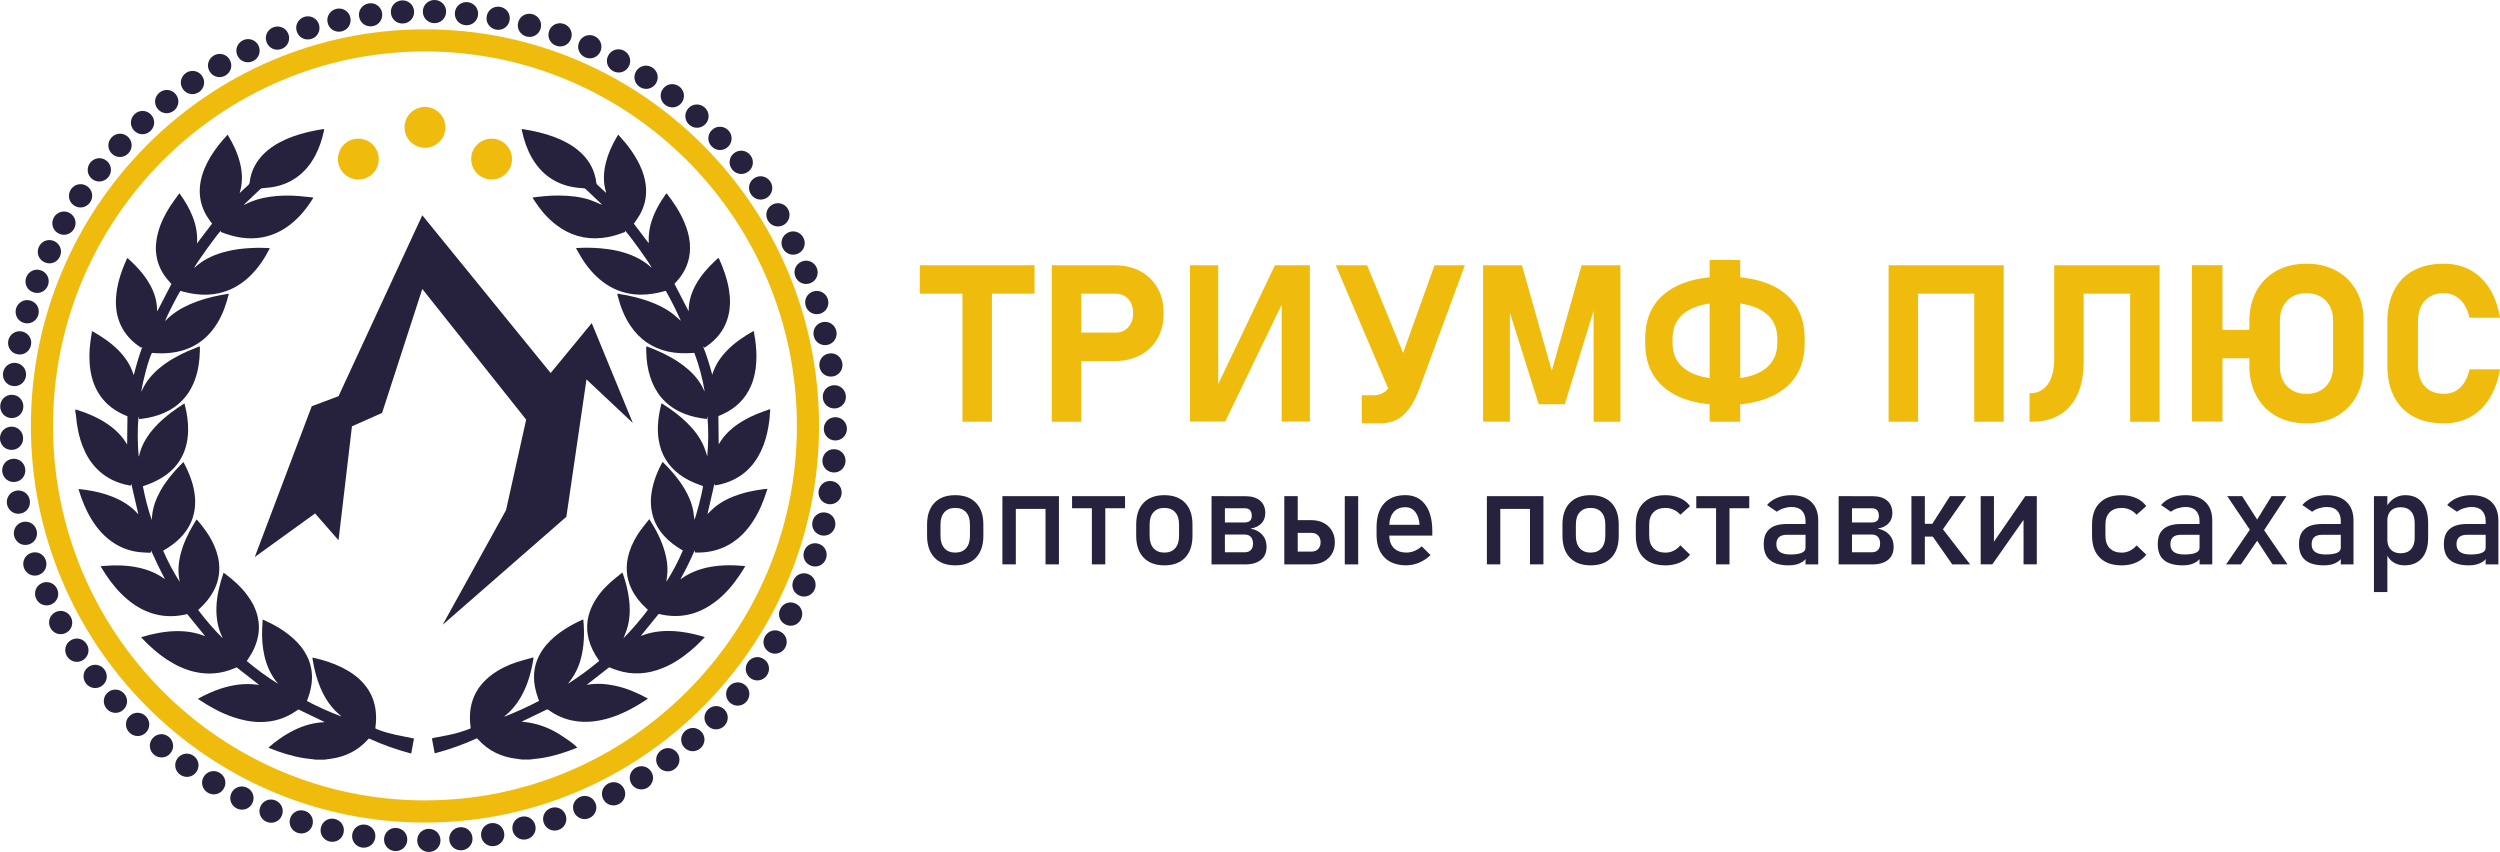 <?xml version="1.0" encoding="UTF-8"?> <svg xmlns="http://www.w3.org/2000/svg" id="_Слой_1" data-name="Слой 1" viewBox="0 0 787.96 268.53"><defs><style> .cls-1 { fill: #26223d; } .cls-1, .cls-2 { stroke-width: 0px; } .cls-2 { fill: #efbc0e; } </style></defs><g><path class="cls-2" d="m289.92,92.56v-8.95h36.15v8.95h-36.15Zm13.43,40.36v-45.28h9.29v45.28h-9.29Z"></path><path class="cls-2" d="m331.5,132.92v-49.31h9.29v49.31h-9.29Zm4.24-19.13v-8.95h15.77c1.67,0,3.03-.56,4.07-1.68s1.56-2.59,1.56-4.43-.51-3.38-1.54-4.49c-1.03-1.12-2.39-1.68-4.09-1.68h-15.77v-8.95h15.53c3.12,0,5.84.63,8.16,1.88,2.32,1.25,4.12,3.01,5.41,5.27,1.29,2.26,1.93,4.92,1.93,7.97s-.64,5.67-1.93,7.94c-1.29,2.26-3.1,4.01-5.43,5.26s-5.04,1.87-8.14,1.87h-15.53Z"></path><path class="cls-2" d="m412.86,132.89h-8.89v-39.44l.81.88-18.62,38.56h-11.09v-49.28h8.89v40.02l-.81-.88,18.69-39.14h11.02v49.28Z"></path><path class="cls-2" d="m439.55,127.16l-18.55-43.55h9.9l14.48,35.31-5.83,8.24Zm22.15-43.55l-14.41,39.1c-1.29,3.48-2.89,6.14-4.8,7.97-1.91,1.83-4.43,2.75-7.55,2.75h-5.73v-8.85h3.7c1.58,0,2.91-.49,3.99-1.46,1.07-.97,1.96-2.45,2.66-4.44l12.58-35.07h9.56Z"></path><path class="cls-2" d="m489.1,116.85l9.39-33.24h12.24v49.31h-8.45v-38.29l.34,2.17-9.43,30.62h-8.21l-9.43-29.95.34-2.85v38.29h-8.44v-49.31h12.24l9.39,33.24Z"></path><path class="cls-2" d="m543.67,127.67c-7.98,0-14.17-1.68-18.55-5.04s-6.58-8.2-6.58-14.53v-1.36c0-6.33,2.19-11.18,6.58-14.53s10.57-5.04,18.55-5.04,14.17,1.68,18.55,5.04c4.39,3.36,6.58,8.2,6.58,14.53v1.36c0,6.33-2.19,11.17-6.58,14.53-4.39,3.36-10.57,5.04-18.55,5.04Zm0-8.17c5.25,0,9.31-.97,12.19-2.9,2.88-1.93,4.32-4.77,4.32-8.5v-1.36c0-3.73-1.44-6.56-4.32-8.5s-6.95-2.9-12.19-2.9-9.31.97-12.19,2.9-4.32,4.76-4.32,8.5v1.36c0,3.73,1.44,6.56,4.32,8.5,2.88,1.93,6.95,2.9,12.19,2.9Zm-4.82,13.43v-51.01h9.63v51.01h-9.63Z"></path><path class="cls-2" d="m595.25,132.92v-49.31h9.29v49.31h-9.29Zm4.31-40.36v-8.95h28.73v8.95h-28.73Zm22.69,40.36v-49.31h9.29v49.31h-9.29Z"></path><path class="cls-2" d="m639.68,132.92v-8.95c2.46,0,4.38-.94,5.73-2.83s2.04-4.55,2.04-7.99v-29.54h9.29v30.49c0,5.99-1.43,10.63-4.29,13.91-2.86,3.28-6.89,4.92-12.09,4.92h-.68Zm12.75-40.36v-8.95h22.62v8.95h-22.62Zm18.96,40.36v-49.31h9.29v49.31h-9.29Z"></path><path class="cls-2" d="m700.49,83.58v49.31h-9.63v-49.31h9.63Zm-5.6,29.34v-8.95h19.16v8.95h-19.16Zm32.08,20.52c-3.62,0-6.78-.75-9.48-2.26-2.7-1.5-4.8-3.62-6.29-6.36s-2.24-5.92-2.24-9.56v-13.97c0-3.66.75-6.86,2.24-9.58,1.49-2.72,3.59-4.84,6.29-6.34,2.7-1.5,5.86-2.25,9.48-2.25s6.78.75,9.48,2.25c2.7,1.5,4.8,3.62,6.29,6.34,1.49,2.73,2.24,5.92,2.24,9.58v13.97c0,3.64-.75,6.83-2.24,9.56s-3.59,4.86-6.29,6.36c-2.7,1.5-5.86,2.26-9.48,2.26Zm0-9.29c2.53,0,4.56-.79,6.09-2.37,1.53-1.58,2.29-3.67,2.29-6.27v-14.45c0-2.62-.76-4.72-2.29-6.29s-3.56-2.36-6.09-2.36-4.56.79-6.09,2.36c-1.53,1.57-2.29,3.67-2.29,6.29v14.45c0,2.6.76,4.69,2.29,6.27,1.53,1.58,3.56,2.37,6.09,2.37Z"></path><path class="cls-2" d="m770.29,133.43c-3.78,0-6.99-.72-9.65-2.15-2.66-1.44-4.69-3.53-6.09-6.27-1.4-2.75-2.1-6.07-2.1-9.95v-13.53c0-3.91.7-7.23,2.1-9.97,1.4-2.74,3.43-4.83,6.09-6.27,2.66-1.45,5.87-2.17,9.65-2.17,3.12,0,5.9.67,8.33,2s4.44,3.27,6.04,5.8,2.7,5.61,3.31,9.22h-9.63c-.36-1.65-.92-3.05-1.68-4.19-.76-1.14-1.67-2.02-2.75-2.63-1.07-.61-2.28-.92-3.61-.92-2.6,0-4.62.8-6.05,2.39-1.44,1.59-2.15,3.84-2.15,6.73v13.53c0,2.89.72,5.13,2.15,6.71,1.44,1.58,3.45,2.37,6.05,2.37,2.04,0,3.75-.67,5.16-2.02,1.4-1.34,2.36-3.25,2.88-5.71h9.63c-.63,3.59-1.75,6.66-3.34,9.21s-3.6,4.48-6.02,5.82c-2.42,1.33-5.19,2-8.31,2Z"></path></g><g><path class="cls-1" d="m301.07,178.19c-2.82,0-5-.82-6.55-2.45s-2.32-3.94-2.32-6.91v-3.5c0-2.94.77-5.22,2.32-6.84,1.55-1.62,3.73-2.42,6.55-2.42s5,.81,6.55,2.42c1.55,1.62,2.32,3.89,2.32,6.84v3.56c0,2.96-.77,5.24-2.32,6.87s-3.73,2.43-6.55,2.43Zm0-4.02c1.48,0,2.62-.46,3.43-1.39.81-.92,1.21-2.22,1.21-3.89v-3.56c0-1.67-.4-2.96-1.21-3.87-.81-.91-1.95-1.37-3.43-1.37s-2.6.46-3.42,1.37c-.82.91-1.22,2.2-1.22,3.87v3.56c0,1.67.41,2.97,1.22,3.89.81.92,1.95,1.39,3.42,1.39Z"></path><path class="cls-1" d="m315.94,177.88v-21.5h4.23v21.5h-4.23Zm2.63-17.48v-4.02h13.2v4.02h-13.2Zm10.96,17.48v-21.5h4.23v21.5h-4.23Z"></path><path class="cls-1" d="m337.9,160.19v-3.81h16.7v3.81h-16.7Zm6.24,17.69v-19.25h4.23v19.25h-4.23Z"></path><path class="cls-1" d="m366.98,178.19c-2.82,0-5-.82-6.55-2.45-1.55-1.64-2.32-3.94-2.32-6.91v-3.5c0-2.94.77-5.22,2.32-6.84,1.55-1.62,3.73-2.42,6.55-2.42s5,.81,6.55,2.42c1.55,1.62,2.32,3.89,2.32,6.84v3.56c0,2.96-.77,5.24-2.32,6.87-1.55,1.62-3.73,2.43-6.55,2.43Zm0-4.02c1.48,0,2.62-.46,3.43-1.39.81-.92,1.21-2.22,1.21-3.89v-3.56c0-1.67-.4-2.96-1.21-3.87-.81-.91-1.95-1.37-3.43-1.37s-2.6.46-3.42,1.37c-.82.91-1.22,2.2-1.22,3.87v3.56c0,1.67.41,2.97,1.22,3.89s1.95,1.39,3.42,1.39Z"></path><path class="cls-1" d="m381.86,177.88v-21.5h4.21v21.5h-4.21Zm2.49,0v-3.81h7.95c.84,0,1.49-.24,1.95-.71s.68-1.14.68-1.98v-.06c0-.9-.23-1.59-.68-2.09s-1.1-.75-1.95-.75h-7.95v-3.81h7.95c1.49,0,2.24-.69,2.24-2.07,0-1.6-.73-2.4-2.2-2.4h-8v-3.81h8.14c2.02,0,3.57.47,4.67,1.4s1.65,2.25,1.65,3.95c0,1.3-.41,2.38-1.22,3.23-.82.86-1.96,1.4-3.44,1.64,1.6.3,2.84.96,3.73,1.96.88,1,1.33,2.25,1.33,3.76v.06c0,1.75-.59,3.11-1.77,4.07-1.18.96-2.85,1.44-5,1.44h-8.08Z"></path><path class="cls-1" d="m404.79,177.88v-21.5h4.23v21.5h-4.23Zm2.05,0v-4.02h6.55c.86,0,1.54-.27,2.06-.81s.78-1.25.78-2.13-.26-1.62-.78-2.15-1.21-.81-2.06-.81h-6.55v-4.02h6.38c2.25,0,4.06.64,5.43,1.92,1.37,1.28,2.06,2.97,2.07,5.06,0,2.09-.68,3.77-2.05,5.04-1.37,1.28-3.18,1.92-5.45,1.92h-6.38Zm17.01,0v-21.5h4.23v21.5h-4.23Z"></path><path class="cls-1" d="m443.3,178.19c-3,0-5.32-.83-6.96-2.51s-2.47-4.05-2.47-7.13v-2.42c0-3.2.79-5.68,2.37-7.44,1.58-1.75,3.81-2.63,6.68-2.63,2.71,0,4.8.99,6.29,2.98,1.48,1.99,2.23,4.78,2.23,8.37v1.41h-14.5v-3.4h10.48c-.12-1.74-.58-3.1-1.36-4.08-.78-.98-1.83-1.47-3.14-1.47-1.59,0-2.83.53-3.71,1.58-.88,1.05-1.33,2.53-1.33,4.45v2.73c0,1.78.47,3.15,1.42,4.1.95.95,2.28,1.43,3.99,1.43.86,0,1.71-.17,2.55-.52.84-.34,1.59-.83,2.26-1.45l2.78,2.78c-1.06,1.02-2.26,1.81-3.58,2.37s-2.66.84-4,.84Z"></path><path class="cls-1" d="m468.64,177.88v-21.5h4.23v21.5h-4.23Zm2.63-17.48v-4.02h13.2v4.02h-13.2Zm10.96,17.48v-21.5h4.23v21.5h-4.23Z"></path><path class="cls-1" d="m501.33,178.19c-2.82,0-5-.82-6.55-2.45s-2.32-3.94-2.32-6.91v-3.5c0-2.94.77-5.22,2.32-6.84,1.55-1.62,3.73-2.42,6.55-2.42s5,.81,6.55,2.42c1.55,1.62,2.32,3.89,2.32,6.84v3.56c0,2.96-.77,5.24-2.32,6.87-1.55,1.62-3.73,2.43-6.55,2.43Zm0-4.02c1.48,0,2.62-.46,3.43-1.39s1.21-2.22,1.21-3.89v-3.56c0-1.67-.4-2.96-1.21-3.87-.81-.91-1.95-1.37-3.43-1.37s-2.6.46-3.42,1.37c-.82.91-1.22,2.2-1.22,3.87v3.56c0,1.67.41,2.97,1.22,3.89.81.92,1.95,1.39,3.42,1.39Z"></path><path class="cls-1" d="m524.88,178.19c-2.96,0-5.24-.81-6.87-2.44s-2.43-3.93-2.43-6.9v-3.54c0-2.94.81-5.22,2.43-6.83s3.91-2.41,6.87-2.41c1.68,0,3.2.3,4.56.89,1.35.59,2.43,1.44,3.23,2.55l-3.05,2.73c-.59-.69-1.3-1.22-2.11-1.59-.82-.37-1.67-.56-2.57-.56-1.63,0-2.89.46-3.79,1.37-.9.91-1.35,2.2-1.35,3.85v3.54c0,1.7.45,3.01,1.35,3.94.9.92,2.16,1.39,3.79,1.39.9,0,1.75-.2,2.57-.6.81-.4,1.52-.97,2.11-1.7l3.05,2.94c-.8,1.08-1.88,1.91-3.24,2.5-1.36.59-2.88.88-4.55.88Z"></path><path class="cls-1" d="m534.64,160.19v-3.81h16.7v3.81h-16.7Zm6.24,17.69v-19.25h4.23v19.25h-4.23Z"></path><path class="cls-1" d="m563.81,178.19c-2.64,0-4.62-.54-5.93-1.64-1.32-1.09-1.98-2.76-1.98-5.01s.6-3.74,1.81-4.8,3.02-1.58,5.44-1.58h6.11l.29,3.4h-6.38c-1.09,0-1.91.25-2.46.74s-.83,1.24-.83,2.25c0,1.09.37,1.9,1.1,2.42s1.83.79,3.29.79c1.6,0,2.8-.17,3.6-.52.8-.34,1.2-.88,1.2-1.62l.43,3.02c-.37.58-.83,1.06-1.39,1.43-.55.37-1.18.65-1.9.84s-1.52.28-2.41.28Zm5.26-.31v-13.63c0-1.41-.38-2.5-1.13-3.28-.75-.78-1.82-1.17-3.2-1.17-.84,0-1.68.13-2.5.38-.82.25-1.56.63-2.21,1.11l-3.09-2.11c.82-.98,1.89-1.74,3.22-2.29,1.33-.55,2.81-.82,4.44-.82,2.69,0,4.78.7,6.26,2.09,1.48,1.4,2.22,3.36,2.22,5.9v13.82h-4.02Z"></path><path class="cls-1" d="m579.51,177.88v-21.5h4.21v21.5h-4.21Zm2.49,0v-3.81h7.95c.84,0,1.49-.24,1.95-.71s.68-1.14.68-1.98v-.06c0-.9-.23-1.59-.68-2.09s-1.11-.75-1.95-.75h-7.95v-3.81h7.95c1.49,0,2.24-.69,2.24-2.07,0-1.6-.73-2.4-2.2-2.4h-8v-3.81h8.14c2.02,0,3.57.47,4.67,1.4s1.65,2.25,1.65,3.95c0,1.3-.41,2.38-1.22,3.23-.82.86-1.96,1.4-3.44,1.64,1.6.3,2.84.96,3.73,1.96.88,1,1.33,2.25,1.33,3.76v.06c0,1.75-.59,3.11-1.77,4.07-1.18.96-2.85,1.44-5,1.44h-8.08Z"></path><path class="cls-1" d="m602.45,177.88v-21.5h4.23v21.5h-4.23Zm2.05-8.76v-4.02h7.77v4.02h-7.77Zm6.19.12l-1.93-3.71,5.84-9.16h5.1l-9.01,12.87Zm4.62,8.64l-6.36-9.07,3.29-2.17,8.72,11.25h-5.66Z"></path><path class="cls-1" d="m641.97,177.86h-4.18v-15.27l.5.54-10.34,14.73h-3.67v-21.48h4.18v15.62l-.5-.54,10.38-15.08h3.63v21.48Z"></path><path class="cls-1" d="m668.68,178.19c-2.96,0-5.24-.81-6.87-2.44s-2.43-3.93-2.43-6.9v-3.54c0-2.94.81-5.22,2.43-6.83s3.91-2.41,6.87-2.41c1.68,0,3.2.3,4.56.89,1.35.59,2.43,1.44,3.23,2.55l-3.05,2.73c-.59-.69-1.3-1.22-2.11-1.59-.82-.37-1.67-.56-2.57-.56-1.63,0-2.89.46-3.79,1.37-.9.91-1.35,2.2-1.35,3.85v3.54c0,1.7.45,3.01,1.35,3.94.9.92,2.16,1.39,3.79,1.39.9,0,1.75-.2,2.57-.6.81-.4,1.52-.97,2.11-1.7l3.05,2.94c-.8,1.08-1.88,1.91-3.24,2.5-1.36.59-2.88.88-4.55.88Z"></path><path class="cls-1" d="m688,178.19c-2.64,0-4.62-.54-5.93-1.64-1.32-1.09-1.98-2.76-1.98-5.01s.6-3.74,1.81-4.8,3.02-1.58,5.44-1.58h6.11l.29,3.4h-6.38c-1.09,0-1.91.25-2.46.74s-.83,1.24-.83,2.25c0,1.09.37,1.9,1.1,2.42s1.83.79,3.29.79c1.6,0,2.8-.17,3.6-.52.8-.34,1.2-.88,1.2-1.62l.43,3.02c-.37.58-.83,1.06-1.39,1.43-.55.37-1.18.65-1.9.84s-1.52.28-2.41.28Zm5.26-.31v-13.63c0-1.41-.38-2.5-1.13-3.28-.75-.78-1.82-1.17-3.2-1.17-.84,0-1.68.13-2.5.38-.82.25-1.56.63-2.21,1.11l-3.09-2.11c.82-.98,1.89-1.74,3.22-2.29,1.33-.55,2.81-.82,4.44-.82,2.69,0,4.78.7,6.26,2.09,1.48,1.4,2.22,3.36,2.22,5.9v13.82h-4.02Z"></path><path class="cls-1" d="m701.64,177.88l8.12-11.87,2.03,3.89-5.47,7.98h-4.68Zm14.67,0l-6.42-9.78-7.91-11.73h4.7l6.17,9.63,8.14,11.87h-4.68Zm-3.27-9.9l-1.78-3.98,4.7-7.62h4.7l-7.62,11.6Z"></path><path class="cls-1" d="m732.52,178.19c-2.64,0-4.62-.54-5.93-1.64-1.32-1.09-1.98-2.76-1.98-5.01s.6-3.74,1.81-4.8,3.02-1.58,5.44-1.58h6.11l.29,3.4h-6.38c-1.09,0-1.91.25-2.46.74s-.83,1.24-.83,2.25c0,1.09.37,1.9,1.1,2.42s1.83.79,3.29.79c1.6,0,2.8-.17,3.6-.52.8-.34,1.2-.88,1.2-1.62l.43,3.02c-.37.58-.83,1.06-1.39,1.43-.55.37-1.18.65-1.9.84s-1.52.28-2.41.28Zm5.26-.31v-13.63c0-1.41-.38-2.5-1.13-3.28-.75-.78-1.82-1.17-3.2-1.17-.84,0-1.68.13-2.5.38-.82.25-1.56.63-2.21,1.11l-3.09-2.11c.82-.98,1.89-1.74,3.22-2.29,1.33-.55,2.81-.82,4.44-.82,2.69,0,4.78.7,6.26,2.09,1.48,1.4,2.22,3.36,2.22,5.9v13.82h-4.02Z"></path><path class="cls-1" d="m748.23,186.62v-30.25h4.23v30.25h-4.23Zm9.63-8.43c-1.34,0-2.51-.32-3.5-.96-1-.64-1.73-1.55-2.2-2.72l.29-4.5c0,.92.17,1.71.5,2.36s.81,1.15,1.44,1.49c.63.34,1.39.52,2.29.52,1.39,0,2.47-.42,3.24-1.27.77-.85,1.15-2.05,1.15-3.59v-4.66c0-1.58-.38-2.8-1.15-3.67-.77-.87-1.85-1.31-3.24-1.31-.9,0-1.66.17-2.29.5-.63.33-1.11.82-1.44,1.45s-.5,1.41-.5,2.32l-.43-4.14c.65-1.26,1.5-2.23,2.55-2.91s2.22-1.03,3.5-1.03c2.31,0,4.09.76,5.35,2.29s1.89,3.68,1.89,6.47v4.68c0,2.75-.65,4.88-1.95,6.4-1.3,1.52-3.13,2.28-5.49,2.28Z"></path><path class="cls-1" d="m778.18,178.19c-2.64,0-4.62-.54-5.93-1.64-1.32-1.09-1.98-2.76-1.98-5.01s.6-3.74,1.81-4.8,3.02-1.58,5.44-1.58h6.11l.29,3.4h-6.38c-1.09,0-1.91.25-2.46.74s-.83,1.24-.83,2.25c0,1.09.37,1.9,1.1,2.42s1.83.79,3.29.79c1.6,0,2.8-.17,3.6-.52.8-.34,1.2-.88,1.2-1.62l.43,3.02c-.37.58-.83,1.06-1.39,1.43-.55.37-1.18.65-1.9.84s-1.52.28-2.41.28Zm5.26-.31v-13.63c0-1.41-.38-2.5-1.13-3.28-.75-.78-1.82-1.17-3.2-1.17-.84,0-1.68.13-2.5.38-.82.25-1.56.63-2.21,1.11l-3.09-2.11c.82-.98,1.89-1.74,3.22-2.29,1.33-.55,2.81-.82,4.44-.82,2.69,0,4.78.7,6.26,2.09,1.48,1.4,2.22,3.36,2.22,5.9v13.82h-4.02Z"></path></g><path class="cls-1" d="m124.19,231.45c-1.74-.38-3.46-.83-5.11-1.51-.26-.11-.52-.24-.77-.36.02-.22.02-.38.04-.54.2-1.54.25-3.07.1-4.62-.31-3.3-1.5-6.23-3.65-8.76-1.96-2.32-4.4-3.99-7.1-5.32-2.78-1.37-5.72-2.3-8.74-2.99-.15-.03-.3-.05-.45-.08-.02.08-.04.12-.03.15.03.22.06.43.1.65.49,2.96,1.22,5.86,2.39,8.64,1.23,2.93,2.88,5.58,5.19,7.79.48.46,1,.89,1.5,1.34-3.74-1.39-7.36-3.04-10.92-4.89.06-.18.11-.34.17-.48.52-1.36.93-2.75,1.18-4.19.57-3.32.18-6.51-1.34-9.54-1.07-2.12-2.55-3.92-4.31-5.5-2.78-2.51-5.98-4.35-9.38-5.87-.07-.03-.16-.03-.28-.05-.05,1.04-.11,2.03-.15,3.03-.11,2.79.08,5.55.7,8.28.73,3.24,2.04,6.2,4.22,8.74.04.05.08.11.12.16-3.48-2.15-6.75-4.55-9.89-7.18.15-.22.26-.39.37-.55.79-1.16,1.49-2.37,2.05-3.65,1.36-3.12,1.79-6.34,1.03-9.69-.59-2.61-1.82-4.93-3.43-7.05-1.96-2.58-4.35-4.72-6.95-6.64-.11-.08-.23-.15-.35-.23-.05.07-.09.12-.1.17-.26.79-.53,1.58-.76,2.39-1.03,3.58-1.66,7.22-1.37,10.96.18,2.34.72,4.58,1.76,6.7.07.13.12.28.17.41-2.8-2.78-5.35-5.75-7.74-8.91.16-.16.31-.29.45-.43,1.28-1.19,2.45-2.48,3.43-3.94,1.8-2.66,2.79-5.57,2.78-8.79,0-2.45-.59-4.78-1.56-7.02-1.32-3.05-3.23-5.71-5.4-8.2-.04-.05-.11-.09-.2-.16-.24.39-.47.75-.7,1.12-1.83,3-3.37,6.14-4.27,9.57-.74,2.83-.99,5.68-.41,8.57.02.11.01.23.02.35-1.98-3.12-3.7-6.36-5.17-9.76.19-.12.33-.21.49-.3,1.35-.79,2.63-1.69,3.81-2.72,2.34-2.06,4.11-4.49,5.05-7.49.95-3.03.91-6.08.25-9.15-.62-2.86-1.74-5.53-3.12-8.11-.03-.05-.05-.1-.09-.19-.38.38-.7.69-1.01,1.01-2.4,2.45-4.56,5.08-6.25,8.08-1.38,2.46-2.35,5.07-2.63,7.9-.04.43-.06.87-.09,1.31-1.21-3.48-2.11-7.02-2.81-10.65.19-.07.36-.14.53-.19,1.55-.52,3.06-1.15,4.49-1.94,2.52-1.39,4.69-3.17,6.32-5.57,2.02-2.97,2.85-6.29,2.92-9.83.06-2.76-.35-5.47-1.04-8.13-.03-.13-.08-.26-.14-.45-.79.52-1.53,1-2.26,1.5-2.9,1.99-5.6,4.22-7.86,6.94-1.99,2.4-3.49,5.04-4.16,8.11,0,.03-.04.06-.12.18-.36-4.29-.42-8.47-.04-12.66.06.29.12.58.19.87,1.99-.2,3.87-.56,5.71-1.15,5.78-1.86,9.81-5.57,11.89-11.32,1.04-2.88,1.45-5.88,1.53-8.93.01-.49,0-.97,0-1.51-.2.06-.35.1-.5.16-1.11.45-2.23.87-3.33,1.35-3.19,1.41-6.21,3.09-8.9,5.33-2.38,1.98-4.33,4.29-5.56,7.16-.03.08-.09.15-.16.27.36-3.08,2.43-10.67,3.34-12.21.06,0,.13,0,.2,0,1.85.16,3.7.17,5.55-.02,2.63-.27,5.13-.97,7.47-2.22,3.14-1.68,5.54-4.14,7.39-7.16,1.71-2.8,2.8-5.85,3.57-9.03.02-.06,0-.13-.01-.24-.86.15-1.68.28-2.49.44-3.25.62-6.44,1.48-9.48,2.8-2.94,1.27-5.65,2.91-7.89,5.24-.03.03-.08.03-.14.06.5-1.45,4.26-8.79,4.82-9.41.06.01.14.01.2.03,1.59.47,3.2.8,4.85,1,2.37.28,4.72.2,7.04-.31,3.68-.81,6.83-2.6,9.56-5.16,2.7-2.53,4.74-5.54,6.42-8.81.03-.06.05-.13.09-.23-.21-.02-.36-.03-.52-.04-2.38-.13-4.76-.09-7.13.11-2.47.2-4.9.6-7.28,1.3-3.25.95-6.22,2.41-8.73,4.73-.05.04-.1.08-.2.15.58-1.39,8.16-11.88,8.48-11.73-.02.11-.04.23-.06.35.12.05.22.1.32.14,1.95.76,3.95,1.34,6.03,1.65,2.36.35,4.71.34,7.05-.13,3.56-.72,6.65-2.37,9.39-4.71,2.52-2.16,4.55-4.73,6.29-7.54.03-.06.05-.13.08-.21-.2-.04-.38-.08-.56-.1-1.21-.13-2.42-.26-3.63-.37-3.27-.29-6.53-.25-9.78.24-2.6.4-5.1,1.11-7.45,2.33-.12.06-.25.12-.45.21.06-.12.07-.17.11-.2,1.71-1.63,3.42-3.26,5.14-4.87.13-.12.35-.18.53-.2,1.05-.12,2.1-.17,3.14-.34,2.8-.45,5.39-1.45,7.71-3.1,2.56-1.82,4.46-4.2,5.9-6.96,1.24-2.36,2.06-4.88,2.64-7.47.05-.24.09-.48.14-.75-.2,0-.34-.02-.48,0-2.46.4-4.89.89-7.28,1.62-2.88.87-5.64,2-8.17,3.66-2.45,1.61-4.51,3.6-5.92,6.21-.87,1.61-1.43,3.33-1.64,5.16-.05.43-.2.76-.55,1.06-.77.66-1.49,1.39-2.23,2.08-.1.09-.21.17-.39.33.1-.37.17-.62.24-.88.71-2.77.6-5.54-.05-8.31-.76-3.23-2.16-6.19-3.86-9.02-.03-.04-.06-.09-.1-.16-.11.1-.19.17-.26.25-1.49,1.62-2.89,3.31-4.13,5.13-1.55,2.28-2.84,4.69-3.64,7.34-.78,2.6-1.02,5.23-.5,7.91.47,2.43,1.53,4.61,3,6.58.2.27.41.55.61.81-1.57,2.06-3.11,4.09-4.75,6.24.21-3-.32-5.75-1.36-8.41-1.03-2.65-2.48-5.07-4.17-7.39-.1.11-.17.17-.22.25-.93,1.32-1.91,2.61-2.79,3.97-1.67,2.59-3,5.35-3.79,8.35-.62,2.35-.82,4.72-.44,7.13.44,2.84,1.66,5.32,3.5,7.51.39.47.82.92,1.21,1.37-1.48,2.85-2.95,5.69-4.47,8.63-.01-.2-.02-.3-.03-.4-.07-.79-.1-1.6-.23-2.38-.43-2.59-1.5-4.92-2.92-7.1-1.69-2.59-3.81-4.81-6.11-6.85-.03-.03-.09-.03-.14-.05-.03.04-.07.06-.08.09-.14.31-.28.63-.42.94-1.63,3.73-2.84,7.58-3.07,11.68-.16,2.87.25,5.65,1.44,8.29,1.39,3.08,3.64,5.39,6.44,7.22.03.02.07.01.12.02.1-.09.21-.19.31-.29-1.09,2.9-1.92,5.85-2.71,8.93-.08-.17-.1-.22-.12-.27-.92-2.95-2.6-5.42-4.75-7.59-2.36-2.38-5.11-4.24-8.02-5.88-.07-.04-.16-.05-.28-.08-.17,1.08-.34,2.12-.48,3.16-.42,3.13-.49,6.26.03,9.39.46,2.76,1.38,5.34,2.97,7.66,2.04,2.97,4.82,4.99,8.12,6.35.2.08.39.17.54.23-.03,2.97-.07,5.89-.1,8.88-.09-.12-.14-.18-.18-.25-1.22-2.08-2.84-3.81-4.75-5.27-3.42-2.63-7.31-4.29-11.4-5.54v.76c.07.43.18.85.21,1.28.29,3.27.89,6.47,2.08,9.54,1.01,2.62,2.41,5,4.37,7.03,2.45,2.54,5.43,4.16,8.83,5.03.56.14,1.14.24,1.7.36.09.02.17.02.28.03.07-.18.13-.34.19-.52.74,3.21,1.47,6.39,2.2,9.55-.03-.03-.1-.07-.14-.12-2.22-2.51-4.98-4.2-8.06-5.42-2.7-1.07-5.5-1.73-8.37-2.14-.73-.1-1.47-.19-2.23-.28-.01.09-.04.14-.02.18,1.01,3.31,2.29,6.51,4.11,9.46,1.8,2.91,4.01,5.43,6.89,7.32,2.47,1.62,5.18,2.61,8.12,2.94.99.11,1.99.14,2.99.19.21.01.43-.02.67-.03.02-.25.04-.46.06-.67,1.37,3.04,2.8,6.05,4.37,9.02-.09-.05-.18-.1-.26-.16-2.55-1.83-5.41-2.93-8.47-3.55-3.34-.67-6.71-.75-10.09-.48-.45.04-.9.07-1.41.11.06.15.08.24.13.33,1.75,2.95,3.73,5.72,6.14,8.17,2.65,2.69,5.64,4.85,9.22,6.13,3.45,1.23,6.99,1.42,10.58.72.4-.08.8-.18,1.17-.26,1.86,2.29,3.74,4.6,5.66,6.97-.19-.07-.32-.12-.45-.17-2.91-1.11-5.94-1.5-9.04-1.41-3.57.1-7.02.82-10.43,1.83-.07.02-.13.06-.22.1.04.07.07.14.11.18,2.46,2.59,5.1,4.96,8.11,6.92,2.67,1.74,5.51,3.08,8.63,3.8,4.24.97,8.37.6,12.38-1.07.28-.12.57-.24.84-.35,2.35,1.84,4.69,3.66,7.1,5.54-.3-.04-.54-.07-.79-.1-3.92-.51-7.71.08-11.43,1.3-2.37.78-4.62,1.83-6.81,3.01-.07.04-.14.09-.24.16.08.08.13.13.18.17,3.36,2.25,6.87,4.21,10.71,5.54,2.88,1,5.84,1.62,8.91,1.61,4.12-.02,7.86-1.2,11.24-3.56.75-.52.47-.47,1.28-.08,2.29,1.11,4.58,2.2,6.87,3.3.19.09.39.18.69.31-.18.05-.25.08-.32.09-4.01.19-7.67,1.5-11.12,3.48-2.14,1.22-4.1,2.69-5.97,4.28-.08.07-.14.15-.25.26.14.06.23.11.32.15,3.49,1.41,7.07,2.55,10.8,3.15,1.06.17,2.13.26,3.19.39.2.02.39.07.59.1h2.62c.75-.1,1.51-.2,2.26-.31,4.56-.65,8.43-2.61,11.53-6.04.11-.12.22-.23.34-.34,4.3,1.99,8.73,3.52,13.32,4.76.3-1.61.58-3.15.87-4.72-.17-.05-.28-.09-.41-.11-1.97-.4-3.95-.77-5.92-1.2Z"></path><path class="cls-1" d="m210.2,61.09s-.1-.08-.16-.14c-.08.09-.13.14-.17.2-1.06,1.48-2.03,3.01-2.86,4.63-1.69,3.32-2.73,6.8-2.53,10.57,0,.08-.03.15-.05.27-1.59-2.08-3.13-4.11-4.65-6.11.57-.85,1.16-1.64,1.67-2.47,1.76-2.93,2.46-6.11,2.11-9.5-.23-2.26-.92-4.4-1.88-6.45-1.68-3.55-4.03-6.63-6.69-9.5-.04-.05-.11-.06-.17-.09-.04.05-.07.08-.09.11-.2.34-.4.69-.6,1.04-1.35,2.38-2.47,4.86-3.14,7.51-.8,3.15-.94,6.31.03,9.46.01.04-.02.08-.03.15-.97-.9-1.91-1.78-2.84-2.66-.09-.09-.14-.25-.17-.38-.09-.5-.15-1.01-.25-1.5-.75-3.57-2.63-6.45-5.41-8.78-2.18-1.83-4.67-3.12-7.31-4.15-3.28-1.27-6.7-2.04-10.16-2.59-.13-.02-.27,0-.44,0,.06.29.1.52.15.75.65,2.94,1.62,5.76,3.14,8.38,1.83,3.15,4.27,5.67,7.54,7.35,2.68,1.38,5.56,1.99,8.55,2.12.35.02.62.11.87.35,1.53,1.45,3.06,2.9,4.59,4.34.16.15.31.33.47.49-.19,0-.33-.07-.47-.13-1.07-.45-2.12-.95-3.22-1.32-3.13-1.05-6.38-1.37-9.66-1.41-2.69-.03-5.37.22-8.04.56-.15.02-.3.07-.45.1.02.07.02.11.04.14.24.38.49.77.74,1.15,1.85,2.79,4.01,5.3,6.69,7.34,4.25,3.23,9.03,4.64,14.36,4.08,2.42-.25,4.74-.89,7-1.78.11-.04.22-.1.32-.15-.02-.14-.03-.26-.05-.42,1.78,1.9,8.24,10.93,8.42,11.78-.1-.08-.18-.15-.26-.23-1.5-1.37-3.2-2.45-5.04-3.3-3.36-1.55-6.92-2.28-10.57-2.61-2.5-.23-5.01-.27-7.51-.13-.13,0-.26.03-.48.06.62,1.07,1.17,2.09,1.78,3.08,1.79,2.9,3.96,5.47,6.69,7.54,2.91,2.19,6.17,3.52,9.79,3.91,2.7.3,5.37.04,8.01-.57.67-.15,1.33-.34,2.04-.52,1.72,3.08,3.31,6.21,4.74,9.42-.13-.07-.23-.16-.33-.25-.83-.71-1.62-1.47-2.49-2.12-2.22-1.65-4.7-2.82-7.29-3.75-3.02-1.08-6.13-1.8-9.29-2.3-.2-.03-.41-.05-.62-.08,0,.1-.01.14,0,.17.07.28.14.56.21.84.83,3.22,2.04,6.28,3.91,9.06,2.89,4.3,6.84,7.05,11.91,8.17,2.54.56,5.11.61,7.7.43.18-.01.35-.02.54-.03,1.51,3.97,2.57,8.01,3.26,12.15-.09-.1-.15-.21-.2-.32-.53-1.2-1.19-2.33-1.98-3.38-1.72-2.29-3.88-4.12-6.26-5.69-3.02-1.99-6.29-3.47-9.66-4.74-.1-.04-.21-.05-.32-.07,0,.61-.01,1.19,0,1.76.07,2.7.43,5.36,1.27,7.93,1.59,4.92,4.61,8.63,9.31,10.91,2.07,1.01,4.27,1.63,6.53,2.01.66.11,1.32.19,2,.28.07-.32.12-.58.17-.84.38,4.18.33,8.35-.05,12.61-.34-1.03-.59-1.95-.95-2.84-1.19-2.97-3.11-5.44-5.36-7.67-2.36-2.34-5.03-4.28-7.83-6.05-.08-.05-.18-.07-.32-.13-.22,1.04-.46,2.03-.64,3.03-.51,2.86-.66,5.73-.18,8.62.74,4.46,2.91,8.05,6.53,10.75,2.1,1.57,4.45,2.65,6.93,3.49.17.06.33.12.49.18-.25,2.21-2.31,10.06-2.74,10.59-.11-.89-.18-1.83-.35-2.76-.47-2.55-1.49-4.89-2.82-7.1-1.82-3.04-4.12-5.71-6.65-8.19-.05-.05-.11-.08-.19-.14-.05.08-.1.13-.13.19-1.16,2.17-2.14,4.41-2.78,6.79-.69,2.53-.99,5.1-.64,7.71.44,3.35,1.84,6.24,4.13,8.72,1.54,1.67,3.33,3.02,5.28,4.18.17.1.33.2.53.31-1.47,3.43-3.18,6.67-5.14,9.79-.03-.19,0-.36.02-.54.09-.83.22-1.66.26-2.49.1-2.14-.24-4.24-.81-6.29-1.02-3.64-2.73-6.95-4.75-10.12-.04-.06-.09-.11-.21-.24-.07.11-.12.21-.18.3-.83,1.06-1.7,2.08-2.49,3.17-1.55,2.15-2.8,4.46-3.59,7-1.25,4.02-1.08,7.95.81,11.75,1.13,2.27,2.72,4.2,4.58,5.92.16.15.31.29.48.46-2.39,3.17-4.94,6.14-7.69,8.93.32-.88.71-1.72,1-2.59,1.07-3.22,1.16-6.52.73-9.86-.34-2.67-1.02-5.27-1.9-7.82-.04-.13-.11-.25-.17-.41-.13.09-.22.14-.3.21-1.19.98-2.43,1.91-3.57,2.95-2.2,1.99-4.08,4.24-5.44,6.89-1.78,3.48-2.29,7.13-1.32,10.94.58,2.28,1.63,4.34,2.95,6.28.12.18.23.36.37.57-3.15,2.62-6.41,5.03-9.84,7.21.37-.54.78-1.04,1.15-1.57,2.26-3.23,3.3-6.88,3.71-10.74.22-2.06.22-4.13.1-6.2-.03-.57-.09-1.15-.14-1.77-.15.05-.25.08-.34.12-2.42,1.1-4.75,2.36-6.91,3.92-2.12,1.53-4.02,3.29-5.52,5.45-1.42,2.05-2.33,4.3-2.65,6.78-.29,2.29-.04,4.53.59,6.74.26.89.57,1.75.87,2.67-3.53,1.84-7.15,3.49-10.91,4.97.03-.09.03-.11.04-.12.05-.05.1-.1.16-.15,2.7-2.18,4.65-4.92,6.09-8.05,1.49-3.22,2.34-6.63,2.89-10.12.01-.06-.02-.14-.02-.2-.08,0-.14-.01-.18,0-1.68.47-3.37.88-5.03,1.42-2.89.96-5.62,2.27-8.06,4.12-5.01,3.81-7.19,8.87-6.67,15.12.04.54.1,1.08.15,1.64-.2.09-.38.19-.56.26-1.05.36-2.08.75-3.15,1.06-2.52.72-5.1,1.16-7.66,1.65-.28.05-.55.13-.84.21.3,1.6.59,3.14.88,4.72,4.62-1.24,9.05-2.78,13.29-4.74.09.05.12.07.15.09.08.08.15.16.22.24,3.32,3.68,7.5,5.63,12.39,6.15.47.05.93.13,1.4.2h2.62c.45-.06.9-.14,1.35-.18,3.79-.33,7.43-1.31,10.99-2.6.84-.3,1.66-.63,2.49-.95-.46-.89-5.33-4.28-8.03-5.59-2.98-1.45-6.11-2.36-9.47-2.58.1-.06.19-.12.29-.17,2.48-1.2,4.97-2.38,7.45-3.6.32-.15.52-.11.78.08,2.27,1.64,4.76,2.76,7.51,3.32,2.3.47,4.62.51,6.94.21,4.67-.6,8.92-2.38,12.97-4.7,1.18-.68,2.32-1.43,3.47-2.15.12-.07.22-.17.37-.28-.11-.07-.18-.13-.25-.17-3.21-1.74-6.54-3.15-10.12-3.91-2.89-.61-5.79-.79-8.71-.3-.03,0-.07,0-.15-.01,2.36-1.84,4.69-3.66,7.04-5.49.81.3,1.65.65,2.51.93,4.9,1.6,9.7,1.22,14.42-.71,3.28-1.34,6.18-3.29,8.87-5.57,1.51-1.28,2.93-2.66,4.33-4.13-.12-.06-.2-.11-.3-.14-2.49-.74-5.02-1.33-7.61-1.62-4.12-.46-8.16-.23-12.06,1.3-.05.02-.1.02-.18.04,1.89-2.33,3.76-4.63,5.6-6.9.71.13,1.43.29,2.15.4,5.91.89,11.14-.74,15.82-4.33,3.03-2.33,5.47-5.2,7.59-8.35.6-.89,1.15-1.8,1.75-2.75-.18-.05-.3-.1-.41-.11-3.87-.34-7.73-.34-11.55.49-2.92.64-5.65,1.73-8.1,3.48-.06.04-.12.08-.18.12-.01,0-.03,0-.15.01,1.66-2.94,3.1-5.94,4.45-9.01.03.21.06.42.09.69.51,0,1.02.01,1.52,0,3.07-.1,6-.78,8.73-2.23,2.59-1.38,4.74-3.28,6.56-5.57,2.22-2.81,3.8-5.96,5.03-9.31.35-.95.65-1.92,1.01-2.97-.32.02-.57.03-.81.06-2.67.32-5.31.8-7.88,1.62-2.93.94-5.68,2.22-8.06,4.21-.68.57-1.29,1.22-1.93,1.85-.08.07-.12.19-.23.21.73-3.17,1.46-6.34,2.19-9.52.06.13.13.29.22.48.99-.13,1.95-.37,2.9-.66,5.42-1.66,9.21-5.16,11.6-10.24,1.14-2.43,1.86-5,2.3-7.64.24-1.4.44-2.8.46-4.22,0-.18.06-.35.09-.52v-.76c-.63.22-1.27.43-1.9.66-2.98,1.05-5.82,2.36-8.42,4.17-2.32,1.62-4.31,3.56-5.74,6.03-.03.06-.08.1-.16.21-.03-3-.07-5.93-.1-8.88.42-.18.85-.36,1.28-.55,4.12-1.87,7.2-4.79,9-8.98,1.03-2.4,1.52-4.92,1.66-7.51.13-2.36,0-4.72-.34-7.06-.13-.89-.29-1.78-.45-2.7-.12.05-.19.06-.25.1-2.96,1.65-5.75,3.55-8.13,5.99-2.1,2.14-3.74,4.58-4.64,7.47-.02.06-.05.12-.07.17-.82-2.98-1.69-5.93-2.88-8.9.23.19.37.29.51.41.56-.41,1.12-.79,1.65-1.21,2.85-2.25,4.83-5.1,5.75-8.64.74-2.86.7-5.75.21-8.65-.57-3.33-1.7-6.49-3.1-9.55-.04-.09-.11-.16-.16-.24-.07.03-.1.04-.13.07-.26.23-.51.46-.77.7-2.35,2.17-4.45,4.54-6.06,7.32-1.51,2.63-2.43,5.42-2.44,8.49,0,.06-.03.12-.04.19-1.5-2.89-2.97-5.74-4.45-8.61.28-.3.58-.61.87-.94.29-.33.57-.66.83-1.01,2.44-3.18,3.48-6.78,3.16-10.77-.19-2.36-.85-4.6-1.78-6.76-1.38-3.23-3.29-6.14-5.44-8.9Z"></path><g><circle class="cls-2" cx="112.94" cy="50.14" r="6.44"></circle><circle class="cls-2" cx="133.94" cy="40.14" r="6.44"></circle><circle class="cls-2" cx="154.94" cy="50.14" r="6.44"></circle></g><path class="cls-2" d="m133.94,9.24c-68.49,0-124.21,56.08-124.21,125.01s55.72,125.01,124.21,125.01,124.21-56.08,124.21-125.01S202.43,9.24,133.94,9.24Zm0,243.03c-64.64,0-117.23-52.95-117.23-118.02S69.3,16.22,133.94,16.22s117.23,52.95,117.23,118.02-52.59,118.02-117.23,118.02Z"></path><g><path class="cls-1" d="m124.95,260.96c-2.06-.14-3.77,1.36-3.9,3.41-.14,2.02,1.39,3.73,3.41,3.87,2.02.14,3.8-1.35,3.9-3.41.14-2.06-1.39-3.73-3.41-3.87Z"></path><path class="cls-1" d="m115.17,259.92c-2.04-.3-3.86,1.06-4.16,3.1-.29,2,1.1,3.83,3.1,4.12,2.01.29,3.9-1.05,4.16-3.1.3-2.04-1.1-3.83-3.1-4.12Z"></path><path class="cls-1" d="m105.52,258.12c-2.01-.46-3.93.75-4.39,2.76-.45,1.98.79,3.91,2.77,4.36,1.98.45,3.97-.74,4.39-2.76.46-2.01-.79-3.91-2.77-4.36Z"></path><path class="cls-1" d="m96.04,255.56c-1.97-.61-3.98.44-4.59,2.41-.6,1.93.48,3.96,2.42,4.56,1.93.6,4.01-.43,4.59-2.41.61-1.97-.48-3.96-2.42-4.56Z"></path><path class="cls-1" d="m86.8,252.27c-1.91-.77-4,.13-4.77,2.04-.75,1.88.17,3.98,2.05,4.74,1.88.75,4.03-.11,4.77-2.04.77-1.91-.17-3.98-2.05-4.74Z"></path><path class="cls-1" d="m77.86,248.27c-1.85-.91-4-.19-4.91,1.66-.9,1.82-.14,3.98,1.68,4.88,1.81.9,4.03.2,4.91-1.66.91-1.85.14-3.98-1.67-4.88Z"></path><path class="cls-1" d="m69.23,243.57c-1.77-1.06-3.97-.5-5.03,1.27-1.04,1.74-.45,3.96,1.29,5,1.74,1.04,4,.52,5.03-1.27,1.06-1.77.45-3.96-1.29-5Z"></path><path class="cls-1" d="m61,238.22c-1.68-1.19-3.92-.8-5.11.88-1.17,1.65-.76,3.91.9,5.08,1.65,1.17,3.95.82,5.11-.88,1.19-1.68.76-3.91-.9-5.08Z"></path><path class="cls-1" d="m48.06,232.74c-1.29,1.56-1.06,3.84.5,5.14,1.56,1.29,3.87,1.13,5.16-.48,1.32-1.58,1.06-3.84-.5-5.14-1.58-1.32-3.85-1.1-5.16.48Z"></path><path class="cls-1" d="m40.72,225.78c-1.41,1.45-1.35,3.75.11,5.16,1.46,1.41,3.78,1.42,5.19-.08,1.43-1.48,1.35-3.75-.11-5.16-1.48-1.43-3.75-1.4-5.18.08Z"></path><path class="cls-1" d="m39.12,218.6c-1.36-1.54-3.63-1.68-5.18-.32-1.52,1.34-1.63,3.64-.29,5.15s3.66,1.71,5.18.32c1.54-1.37,1.63-3.64.29-5.15Z"></path><path class="cls-1" d="m32.91,211c-1.24-1.64-3.49-1.96-5.14-.72-1.62,1.22-1.91,3.5-.69,5.11,1.22,1.62,3.51,1.98,5.13.72,1.64-1.24,1.91-3.5.69-5.11Z"></path><path class="cls-1" d="m27.3,202.96c-1.11-1.74-3.33-2.22-5.07-1.11-1.71,1.09-2.17,3.34-1.08,5.05,1.09,1.71,3.35,2.25,5.07,1.11,1.73-1.11,2.17-3.34,1.08-5.05Z"></path><path class="cls-1" d="m22.33,194.49c-.97-1.81-3.15-2.47-4.96-1.5-1.78.96-2.42,3.16-1.47,4.95.96,1.78,3.16,2.5,4.96,1.5,1.81-.97,2.42-3.16,1.47-4.95Z"></path><path class="cls-1" d="m18.03,185.67c-.83-1.89-2.95-2.71-4.83-1.88-1.85.82-2.66,2.97-1.84,4.82.82,1.85,2.96,2.74,4.83,1.88,1.89-.83,2.66-2.97,1.84-4.82Z"></path><path class="cls-1" d="m12.21,181.2c1.94-.68,2.88-2.75,2.21-4.66-.68-1.94-2.73-2.93-4.67-2.24-1.91.67-2.88,2.75-2.21,4.66s2.74,2.96,4.67,2.25Z"></path><path class="cls-1" d="m8.97,171.63c1.99-.53,3.09-2.52,2.57-4.48-.53-1.99-2.49-3.13-4.49-2.6-1.96.52-3.09,2.52-2.57,4.48.52,1.96,2.5,3.16,4.48,2.6Z"></path><path class="cls-1" d="m6.48,161.86c2.02-.37,3.27-2.27,2.9-4.27-.37-2.03-2.25-3.31-4.27-2.94-1.99.37-3.27,2.27-2.9,4.27.37,1.99,2.25,3.35,4.27,2.94Z"></path><path class="cls-1" d="m4.74,151.9c2.05-.22,3.44-2.02,3.22-4.03-.22-2.05-1.99-3.48-4.03-3.26-2.01.21-3.44,2.02-3.22,4.03.21,2.01,1.99,3.51,4.04,3.26Z"></path><path class="cls-1" d="m3.72,141.8c2.06-.03,3.61-1.7,3.57-3.72-.03-2.06-1.66-3.64-3.72-3.61-2.02.03-3.61,1.7-3.58,3.72s1.66,3.68,3.72,3.61Z"></path><path class="cls-1" d="m3.57,131.76c2.06.09,3.7-1.47,3.79-3.5.09-2.06-1.44-3.74-3.5-3.83-2.02-.09-3.7,1.47-3.79,3.5-.09,2.02,1.44,3.77,3.5,3.83Z"></path><path class="cls-1" d="m4.14,121.68c2.04.25,3.8-1.19,4.05-3.2.25-2.04-1.15-3.83-3.19-4.09-2.01-.25-3.8,1.19-4.05,3.2-.25,2.01,1.14,3.87,3.19,4.09Z"></path><path class="cls-1" d="m5.48,111.66c2.02.41,3.88-.89,4.29-2.87.41-2.02-.85-3.91-2.87-4.32-1.99-.4-3.88.89-4.29,2.87-.4,1.99.84,3.95,2.87,4.32Z"></path><path class="cls-1" d="m7.58,101.78c1.98.56,3.94-.59,4.5-2.53.56-1.98-.54-3.97-2.52-4.53-1.95-.55-3.94.59-4.5,2.53-.55,1.95.53,4,2.52,4.53Z"></path><path class="cls-1" d="m10.44,92.11c1.93.71,3.97-.28,4.68-2.18.71-1.93-.24-4-2.17-4.71-1.9-.7-3.97.28-4.68,2.18s.22,4.03,2.17,4.71Z"></path><path class="cls-1" d="m14.05,82.67c1.87.86,3.99.03,4.83-1.81.86-1.87.08-4-1.8-4.87-1.84-.85-3.98-.03-4.83,1.81-.85,1.84-.09,4.03,1.79,4.87Z"></path><path class="cls-1" d="m18.38,73.54c1.8,1,3.97.34,4.96-1.43,1-1.8.39-3.98-1.41-4.99-1.77-.99-3.97-.34-4.96,1.43-.99,1.77-.4,4.02,1.41,4.99Z"></path><path class="cls-1" d="m23.38,64.78c1.72,1.14,3.93.64,5.05-1.05,1.14-1.72.69-3.94-1.03-5.08-1.69-1.12-3.93-.64-5.05,1.05-1.12,1.69-.71,3.97,1.03,5.08Z"></path><path class="cls-1" d="m29.06,56.43c1.62,1.27,3.87.94,5.12-.65,1.27-1.62.99-3.88-.63-5.15-1.6-1.25-3.87-.94-5.12.65-1.25,1.6-1.01,3.91.63,5.15Z"></path><path class="cls-1" d="m40.52,48.27c1.39-1.52,1.29-3.79-.23-5.18-1.5-1.37-3.79-1.24-5.16.26-1.37,1.5-1.31,3.82.23,5.18,1.52,1.39,3.79,1.24,5.16-.26Z"></path><path class="cls-1" d="m47.42,41.29c1.5-1.41,1.58-3.68.17-5.18-1.39-1.48-3.68-1.53-5.16-.14-1.48,1.39-1.6,3.7-.17,5.18,1.41,1.5,3.68,1.53,5.16.14Z"></path><path class="cls-1" d="m54.83,34.86c1.61-1.29,1.86-3.55.57-5.15-1.27-1.58-3.55-1.81-5.13-.54-1.58,1.27-1.88,3.57-.57,5.15,1.29,1.61,3.55,1.81,5.13.54Z"></path><path class="cls-1" d="m62.72,29.02c1.7-1.16,2.13-3.39.97-5.09-1.14-1.67-3.4-2.08-5.08-.94-1.67,1.14-2.15,3.41-.96,5.09,1.16,1.7,3.4,2.08,5.07.94Z"></path><path class="cls-1" d="m71.04,23.81c1.79-1.02,2.38-3.22,1.36-5-1.01-1.76-3.23-2.34-4.99-1.33-1.76,1.01-2.41,3.23-1.36,5,1.02,1.79,3.23,2.33,4.99,1.33Z"></path><path class="cls-1" d="m79.73,19.27c1.86-.88,2.63-3.02,1.75-4.88-.87-1.83-3.04-2.58-4.87-1.71-1.83.87-2.66,3.03-1.75,4.88.88,1.86,3.04,2.58,4.87,1.71Z"></path><path class="cls-1" d="m88.76,15.42c1.93-.73,2.86-2.81,2.12-4.73-.72-1.89-2.83-2.81-4.72-2.09-1.89.72-2.89,2.82-2.12,4.73.73,1.93,2.83,2.81,4.72,2.09Z"></path><path class="cls-1" d="m98.06,12.3c1.98-.58,3.07-2.57,2.49-4.55-.57-1.94-2.6-3.02-4.54-2.46-1.94.57-3.1,2.58-2.49,4.55.58,1.98,2.6,3.02,4.54,2.45Z"></path><path class="cls-1" d="m107.59,9.91c2.02-.42,3.26-2.32,2.84-4.34-.41-1.98-2.35-3.22-4.33-2.8-1.98.41-3.29,2.33-2.84,4.34.42,2.02,2.35,3.22,4.33,2.8Z"></path><path class="cls-1" d="m117.27,8.28c2.04-.26,3.43-2.06,3.17-4.1-.26-2.01-2.09-3.39-4.1-3.13-2.01.26-3.47,2.07-3.17,4.1.26,2.04,2.09,3.39,4.1,3.13Z"></path><path class="cls-1" d="m127.04,7.41c2.06-.1,3.58-1.79,3.48-3.85-.1-2.02-1.82-3.54-3.84-3.44-2.02.1-3.62,1.79-3.48,3.85.1,2.06,1.82,3.54,3.84,3.44Z"></path><path class="cls-1" d="m136.85,7.3c2.06.05,3.71-1.51,3.76-3.57.05-2.02-1.54-3.67-3.57-3.73-2.02-.05-3.74,1.51-3.76,3.57-.06,2.06,1.54,3.67,3.57,3.73Z"></path><path class="cls-1" d="m146.65,7.94c2.05.21,3.82-1.21,4.03-3.26.21-2.01-1.25-3.78-3.27-4-2.01-.21-3.85,1.21-4.03,3.26-.21,2.05,1.25,3.78,3.27,4Z"></path><path class="cls-1" d="m156.35,9.34c2.03.37,3.9-.91,4.27-2.94.37-1.99-.95-3.87-2.94-4.24-1.99-.37-3.93.91-4.27,2.94-.38,2.03.95,3.87,2.94,4.24Z"></path><path class="cls-1" d="m165.93,11.51c1.99.53,3.96-.6,4.49-2.59.52-1.96-.64-3.93-2.6-4.46-1.96-.52-3.99.59-4.49,2.59-.53,1.99.65,3.93,2.6,4.46Z"></path><path class="cls-1" d="m175.31,14.42c1.94.69,3.99-.29,4.68-2.23.68-1.91-.33-3.97-2.24-4.65-1.91-.68-4.03.28-4.68,2.23-.69,1.94.33,3.97,2.24,4.65Z"></path><path class="cls-1" d="m184.41,18.06c1.88.84,4,.02,4.84-1.86.82-1.85-.02-3.98-1.87-4.81-1.85-.82-4.03-.04-4.84,1.86-.84,1.88.02,3.98,1.87,4.81Z"></path><path class="cls-1" d="m193.22,22.4c1.81.98,3.99.34,4.97-1.47.97-1.78.29-3.97-1.49-4.94-1.78-.97-4.02-.35-4.97,1.47-.98,1.81-.29,3.97,1.49,4.94Z"></path><path class="cls-1" d="m201.65,27.41c1.73,1.12,3.95.65,5.07-1.08,1.1-1.7.6-3.94-1.1-5.04s-3.98-.66-5.07,1.08c-1.12,1.73-.6,3.94,1.1,5.04Z"></path><path class="cls-1" d="m209.69,33.08c1.64,1.25,3.89.95,5.14-.69,1.23-1.61.9-3.88-.71-5.11-1.61-1.23-3.92-.97-5.14.69-1.25,1.64-.9,3.88.71,5.11Z"></path><path class="cls-1" d="m222.42,39.03c1.35-1.51,1.2-3.8-.31-5.15-1.51-1.35-3.83-1.27-5.18.29-1.37,1.54-1.2,3.8.31,5.15,1.54,1.37,3.8,1.25,5.18-.29Z"></path><path class="cls-1" d="m224.3,46.14c1.43,1.49,3.7,1.54,5.18.11,1.46-1.4,1.49-3.7.09-5.16-1.4-1.46-3.72-1.56-5.18-.11-1.49,1.43-1.49,3.7-.09,5.16Z"></path><path class="cls-1" d="m230.81,53.48c1.31,1.59,3.57,1.82,5.16.51,1.57-1.28,1.77-3.57.48-5.14s-3.59-1.84-5.16-.51c-1.59,1.31-1.77,3.57-.48,5.14Z"></path><path class="cls-1" d="m236.75,61.32c1.18,1.69,3.42,2.09,5.11.91,1.66-1.16,2.04-3.43.88-5.09-1.16-1.66-3.44-2.11-5.11-.91-1.69,1.18-2.04,3.43-.88,5.09Z"></path><path class="cls-1" d="m242.05,69.56c1.05,1.77,3.25,2.34,5.02,1.3,1.74-1.03,2.29-3.26,1.27-5s-3.26-2.37-5.02-1.3c-1.77,1.05-2.29,3.26-1.27,5Z"></path><path class="cls-1" d="m246.71,78.21c.91,1.85,3.06,2.59,4.9,1.68,1.82-.89,2.54-3.07,1.65-4.89-.89-1.82-3.07-2.62-4.91-1.68-1.85.91-2.54,3.07-1.65,4.89Z"></path><path class="cls-1" d="m250.68,87.18c.76,1.92,2.85,2.82,4.76,2.06,1.88-.75,2.77-2.87,2.02-4.75-.75-1.88-2.86-2.85-4.76-2.05-1.92.76-2.77,2.87-2.02,4.75Z"></path><path class="cls-1" d="m256.33,91.86c-1.97.61-2.98,2.64-2.38,4.58.61,1.97,2.62,3.03,4.59,2.42,1.93-.6,2.98-2.64,2.38-4.58-.6-1.93-2.63-3.06-4.59-2.42Z"></path><path class="cls-1" d="m259.21,101.54c-2.01.45-3.18,2.4-2.73,4.38.46,2.01,2.38,3.22,4.39,2.77,1.98-.45,3.18-2.4,2.73-4.38-.45-1.98-2.38-3.25-4.39-2.77Z"></path><path class="cls-1" d="m261.34,111.41c-2.04.3-3.35,2.15-3.06,4.16.3,2.04,2.12,3.39,4.16,3.09,2-.29,3.35-2.15,3.06-4.16-.29-2-2.13-3.43-4.16-3.09Z"></path><path class="cls-1" d="m262.7,121.42c-2.05.14-3.51,1.89-3.37,3.91.14,2.05,1.86,3.55,3.91,3.4,2.02-.14,3.51-1.89,3.37-3.91-.14-2.02-1.86-3.58-3.91-3.4Z"></path><path class="cls-1" d="m263.3,131.49c-2.06-.01-3.64,1.62-3.65,3.65-.01,2.06,1.58,3.68,3.64,3.69,2.03.01,3.64-1.62,3.65-3.65.01-2.03-1.58-3.71-3.65-3.69Z"></path><path class="cls-1" d="m263.14,141.59c-2.05-.17-3.75,1.34-3.92,3.36-.17,2.05,1.3,3.79,3.35,3.96,2.02.17,3.75-1.34,3.92-3.36.17-2.02-1.3-3.82-3.35-3.96Z"></path><path class="cls-1" d="m262.2,151.64c-2.03-.33-3.85,1.05-4.17,3.05-.33,2.03,1.01,3.87,3.04,4.2,2,.32,3.85-1.05,4.17-3.05.32-2-1-3.91-3.04-4.2Z"></path><path class="cls-1" d="m260.49,161.6c-2-.48-3.91.74-4.39,2.71-.48,2,.7,3.94,2.71,4.42,1.97.47,3.91-.74,4.39-2.71.47-1.97-.69-3.97-2.71-4.42Z"></path><path class="cls-1" d="m258.02,171.4c-1.96-.64-3.96.44-4.59,2.36-.64,1.96.39,3.98,2.35,4.62,1.93.63,3.96-.44,4.59-2.36.63-1.93-.38-4.02-2.35-4.62Z"></path><path class="cls-1" d="m254.8,180.97c-1.9-.79-3.98.13-4.76,2-.79,1.9.08,4,1.99,4.79,1.87.77,3.98-.13,4.76-2,.77-1.87-.07-4.03-1.99-4.79Z"></path><path class="cls-1" d="m250.84,190.27c-1.84-.93-3.98-.18-4.9,1.63-.93,1.84-.23,4,1.61,4.93,1.81.92,3.98.18,4.9-1.63.92-1.81.24-4.03-1.61-4.93Z"></path><path class="cls-1" d="m246.19,199.21c-1.76-1.07-3.96-.48-5.01,1.25-1.07,1.76-.53,3.97,1.23,5.04,1.73,1.05,3.96.48,5.01-1.25,1.05-1.73.55-4-1.23-5.04Z"></path><path class="cls-1" d="m240.84,207.8c-1.67-1.2-3.91-.79-5.09.86-1.2,1.67-.84,3.91.84,5.12,1.64,1.18,3.91.79,5.09-.86,1.18-1.64.86-3.94-.84-5.12Z"></path><path class="cls-1" d="m229.73,216.39c-1.33,1.57-1.13,3.84.44,5.17,1.55,1.31,3.83,1.09,5.14-.46,1.31-1.55,1.16-3.86-.44-5.17-1.57-1.33-3.83-1.09-5.14.46Z"></path><path class="cls-1" d="m223.11,223.65c-1.45,1.47-1.43,3.74.04,5.19,1.44,1.42,3.74,1.38,5.16-.06,1.42-1.44,1.45-3.76-.04-5.19-1.47-1.45-3.74-1.38-5.16.06Z"></path><path class="cls-1" d="m215.97,230.36c-1.55,1.35-1.71,3.62-.36,5.17,1.33,1.53,3.62,1.66,5.15.33,1.53-1.33,1.74-3.64.36-5.17-1.35-1.55-3.62-1.66-5.15-.33Z"></path><path class="cls-1" d="m208.31,236.53c-1.65,1.23-1.99,3.48-.76,5.13,1.21,1.63,3.48,1.94,5.11.73,1.63-1.21,2.01-3.5.76-5.13-1.23-1.65-3.48-1.94-5.11-.73Z"></path><path class="cls-1" d="m200.22,242.06c-1.74,1.1-2.25,3.31-1.16,5.06,1.08,1.71,3.32,2.2,5.04,1.13,1.71-1.08,2.28-3.33,1.15-5.05-1.1-1.74-3.32-2.2-5.04-1.13Z"></path><path class="cls-1" d="m191.7,246.96c-1.83.96-2.5,3.12-1.55,4.95.94,1.79,3.14,2.46,4.93,1.52,1.79-.94,2.53-3.14,1.55-4.95-.96-1.83-3.14-2.46-4.93-1.52Z"></path><path class="cls-1" d="m182.85,251.16c-1.89.81-2.74,2.92-1.93,4.81.8,1.86,2.94,2.69,4.8,1.9,1.86-.8,2.77-2.93,1.93-4.81-.81-1.89-2.94-2.69-4.8-1.9Z"></path><path class="cls-1" d="m173.67,254.67c-1.95.66-2.96,2.69-2.3,4.65.65,1.92,2.72,2.92,4.63,2.27,1.92-.65,2.99-2.71,2.3-4.65-.66-1.95-2.72-2.92-4.63-2.27Z"></path><path class="cls-1" d="m164.26,257.44c-2,.5-3.16,2.45-2.66,4.45.5,1.96,2.48,3.12,4.44,2.63,1.96-.49,3.2-2.46,2.66-4.45-.5-2-2.48-3.12-4.44-2.63Z"></path><path class="cls-1" d="m154.67,259.46c-2.03.35-3.35,2.2-3,4.23.34,2,2.23,3.3,4.22,2.97,2-.34,3.38-2.2,3-4.23-.35-2.03-2.23-3.3-4.22-2.97Z"></path><path class="cls-1" d="m144.93,260.73c-2.05.19-3.51,1.93-3.32,3.98.18,2.02,1.96,3.47,3.98,3.28,2.02-.18,3.54-1.93,3.32-3.98-.19-2.05-1.96-3.47-3.98-3.28Z"></path><path class="cls-1" d="m135.12,261.24c-2.06.03-3.65,1.65-3.62,3.71.03,2.02,1.69,3.61,3.71,3.58,2.03-.03,3.68-1.65,3.62-3.71-.03-2.06-1.69-3.61-3.71-3.58Z"></path></g><polygon class="cls-1" points="133.1 67.85 106.7 124.87 98.26 128.04 80.3 175.56 99.31 161.83 106.7 170.28 110.93 134.37 120.43 130.15 133.1 91.08 165.84 132.26 159.5 160.77 139.52 196.92 178.51 162.88 184.85 119.59 199.46 133.32 186.51 101.83 173.56 117.57 133.1 67.85"></polygon></svg> 